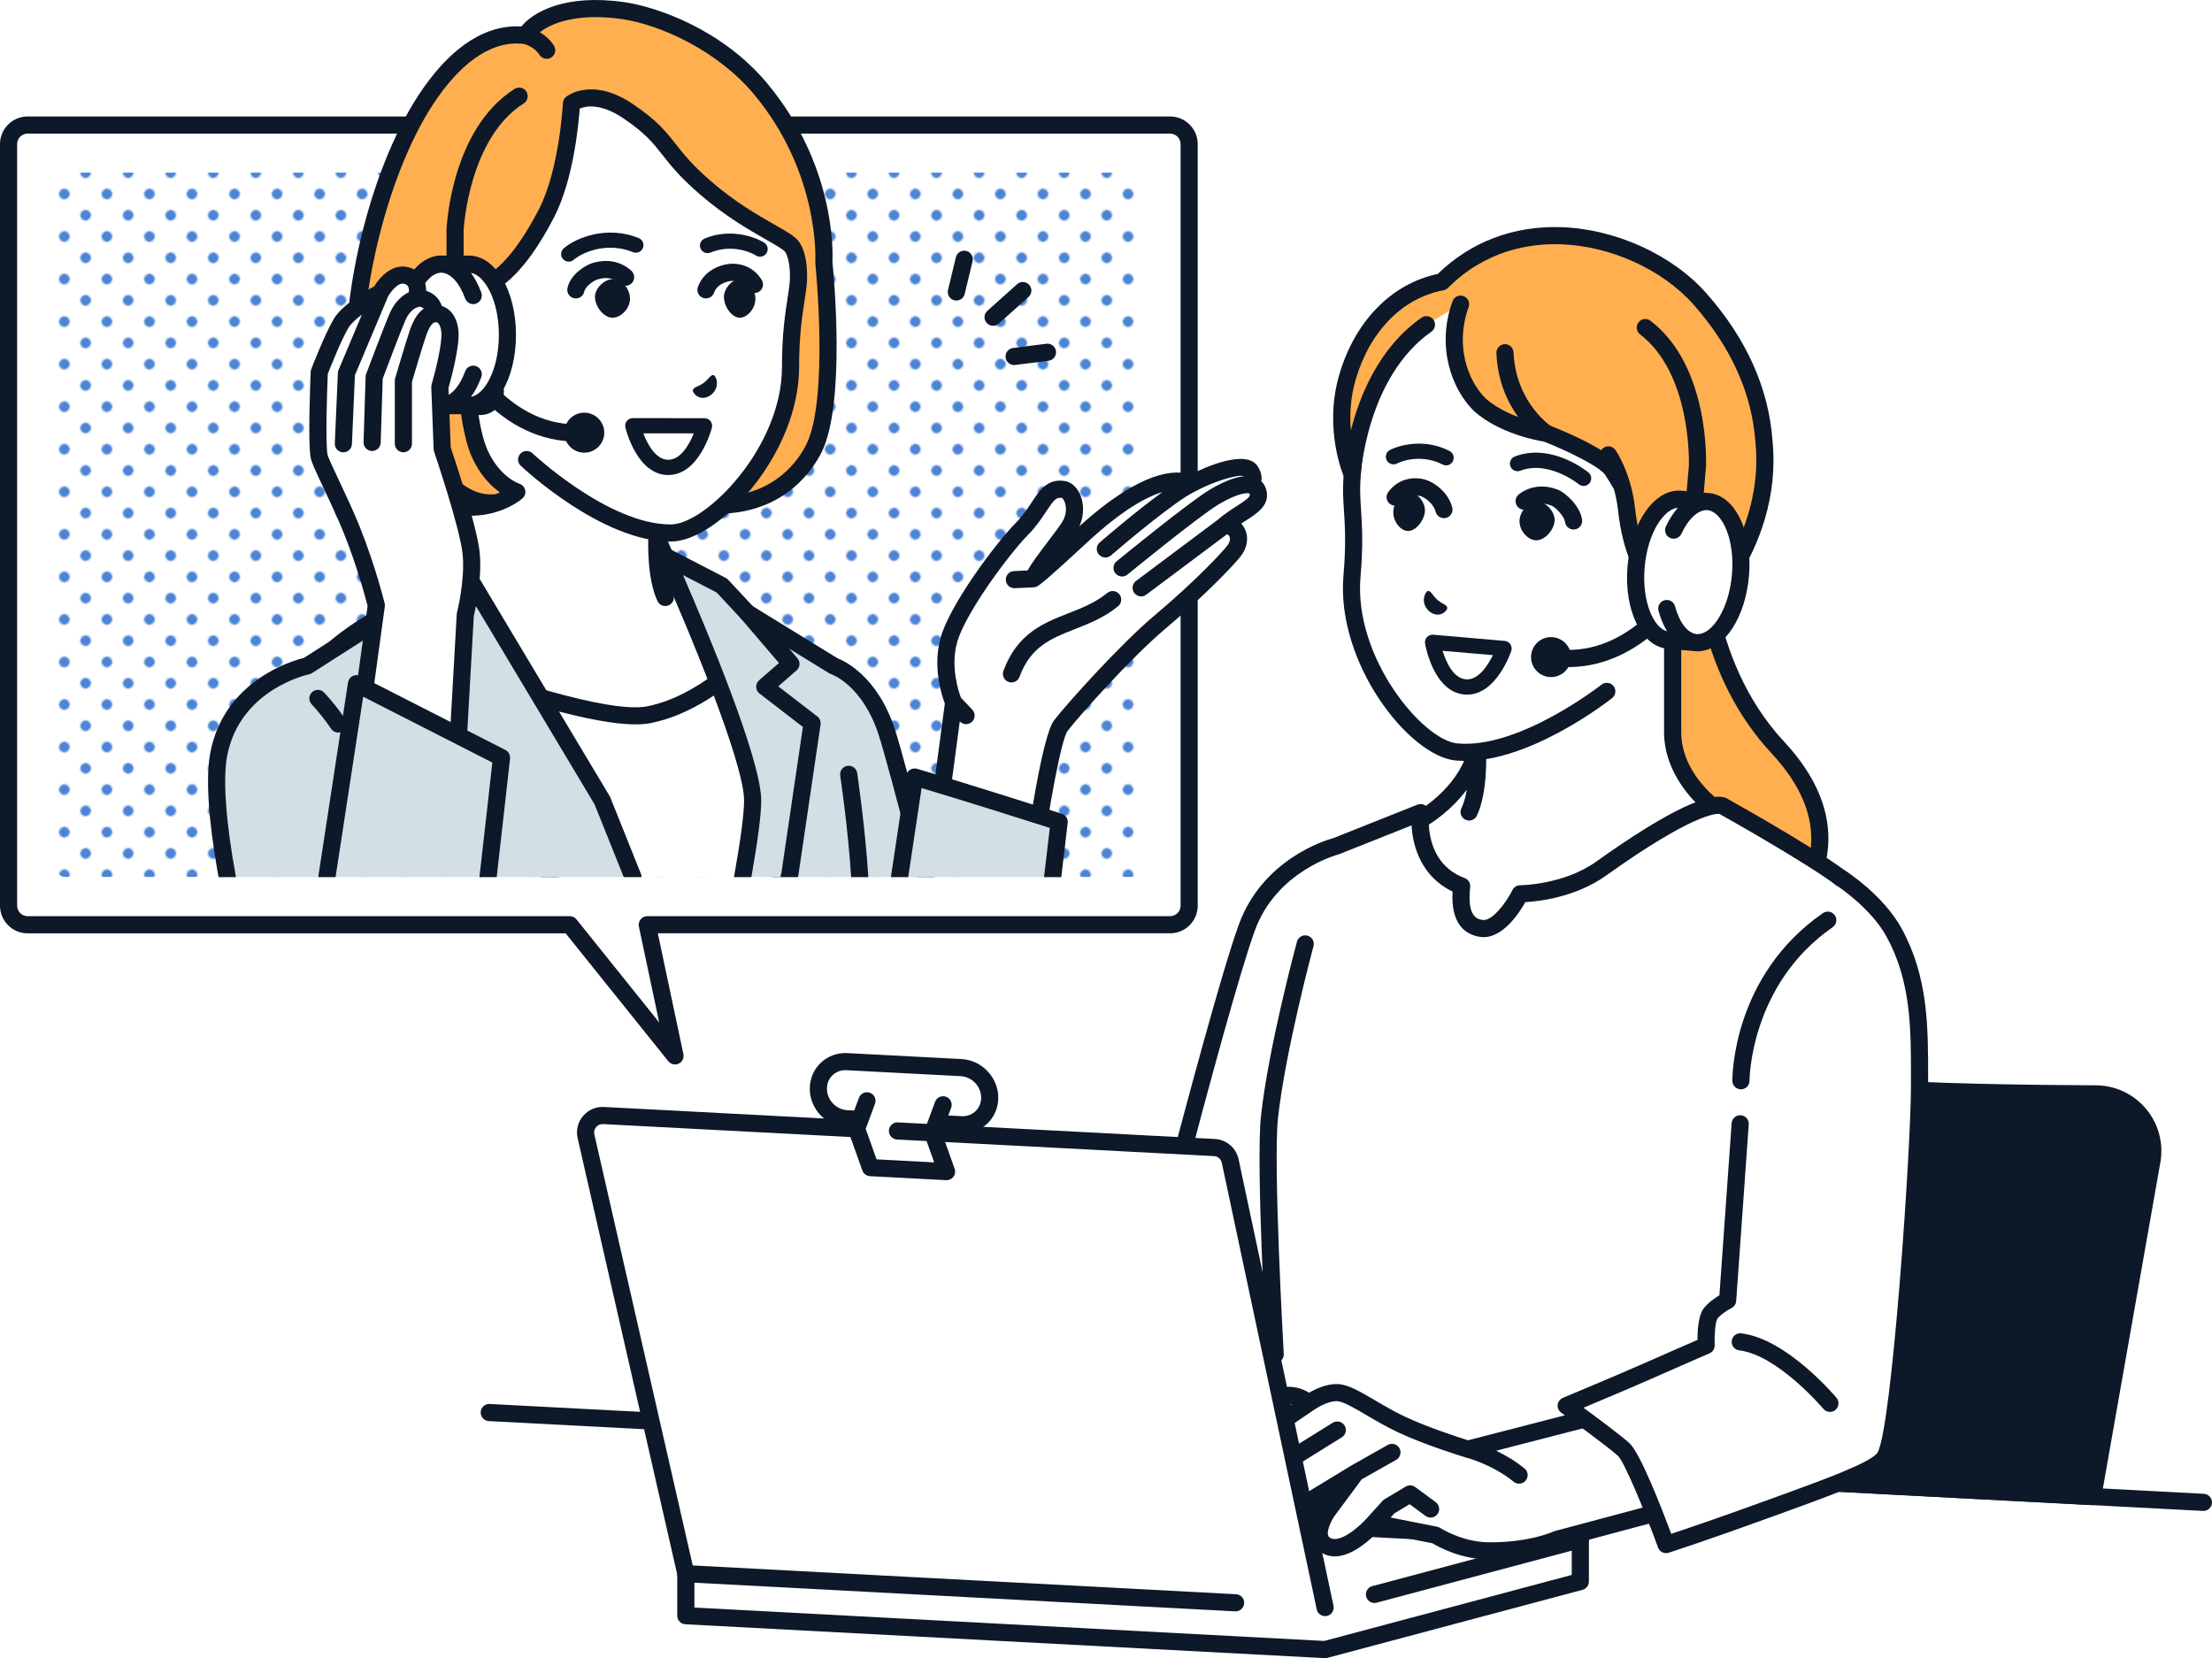 <?xml version="1.0" encoding="UTF-8"?><svg id="_レイヤー_2" xmlns="http://www.w3.org/2000/svg" xmlns:xlink="http://www.w3.org/1999/xlink" viewBox="0 0 1161.67 870.86"><defs><style>.cls-1{fill:url(#_新規パターンスウォッチ_4);}.cls-1,.cls-2,.cls-3,.cls-4,.cls-5,.cls-6,.cls-7{stroke-width:0px;}.cls-2{fill:#ffaf50;}.cls-3{fill:none;}.cls-4{fill:#0d1828;}.cls-5{fill:#d3dee5;}.cls-6{fill:#4c84d6;}.cls-7{fill:#fff;}</style><pattern id="_新規パターンスウォッチ_4" x="0" y="0" width="20" height="20" patternTransform="translate(5485.89 -5249.65) rotate(-45) scale(.79)" patternUnits="userSpaceOnUse" viewBox="0 0 20 20"><rect class="cls-3" width="20" height="20"/><rect class="cls-7" x="19" y="19" width="22" height="22"/><rect class="cls-7" x="-1" y="19" width="22" height="22"/><rect class="cls-7" x="-21" y="19" width="22" height="22"/><rect class="cls-7" x="19" y="-1" width="22" height="22"/><rect class="cls-7" x="-1" y="-1" width="22" height="22"/><circle class="cls-6" cx="10" cy="10" r="3.5"/><rect class="cls-7" x="-21" y="-1" width="22" height="22"/><rect class="cls-7" x="19" y="-21" width="22" height="22"/><rect class="cls-7" x="-1" y="-21" width="22" height="22"/><rect class="cls-7" x="-21" y="-21" width="22" height="22"/></pattern></defs><g id="_レイヤー_1-2"><g id="woman"><path class="cls-4" d="M1099.03,786l31.08-176.29c3.23-18.31-10.8-35.12-29.39-35.21-35.78-.18-89.7-.9-118.96-3.46-29.85-2.61-79.87-11.15-111.7-16.9-16.35-2.95-31.99,7.95-34.87,24.31l-33.84,191.94,297.68,15.6Z"/><path class="cls-4" d="M1099.04,790.5c-.08,0-.16,0-.24,0l-297.68-15.6c-1.29-.07-2.48-.68-3.29-1.69-.8-1.01-1.13-2.31-.91-3.58l33.84-191.94c1.6-9.1,6.66-17.03,14.25-22.31,7.58-5.29,16.76-7.29,25.86-5.65,28.51,5.15,80.87,14.19,111.29,16.85,28.49,2.49,80.22,3.25,118.59,3.44,10.19.05,19.78,4.57,26.31,12.39,6.53,7.82,9.26,18.07,7.49,28.1l-31.08,176.29c-.38,2.16-2.26,3.72-4.43,3.72ZM806.66,766.17l288.63,15.13,30.39-172.37c1.31-7.42-.71-14.99-5.54-20.77-4.83-5.78-11.91-9.12-19.44-9.15-38.55-.19-90.54-.95-119.33-3.47-29.23-2.56-77.1-10.63-112.11-16.96-6.72-1.22-13.51.27-19.11,4.17-5.6,3.91-9.34,9.76-10.53,16.49l-32.96,186.93Z"/><path class="cls-4" d="M1071.86,774.5c-.26,0-.52-.02-.79-.07-2.45-.43-4.08-2.77-3.65-5.21l28.26-160.29c.43-2.45,2.77-4.08,5.21-3.65,2.45.43,4.08,2.77,3.65,5.21l-28.26,160.29c-.38,2.18-2.28,3.72-4.43,3.72Z"/><path class="cls-4" d="M1157.17,793.54c-.08,0-.16,0-.24,0l-900.22-47.18c-2.48-.13-4.39-2.25-4.26-4.73.13-2.48,2.24-4.37,4.73-4.26l900.22,47.18c2.48.13,4.39,2.25,4.26,4.73-.13,2.4-2.11,4.26-4.49,4.26Z"/><path class="cls-2" d="M893.94,281.08h-28.22l5.23,215.33s42.88,3.51,61.46-10.48c14.16-10.67,43.84-47.61,1.26-93.33-43.35-46.55-39.73-111.51-39.73-111.51Z"/><path class="cls-4" d="M882.85,501.31c-6.9,0-11.69-.37-12.27-.42-2.48-.2-4.32-2.38-4.12-4.85.2-2.48,2.38-4.3,4.85-4.12.41.03,41.4,3.21,58.39-9.59,8.9-6.71,19.83-20.63,21.34-37.79,1.42-16.18-5.53-32.62-20.67-48.88-37.82-40.62-40.99-93.92-41.03-110.08h-23.63c-2.49,0-4.5-2.01-4.5-4.5s2.01-4.5,4.5-4.5h28.22c1.24,0,2.42.51,3.27,1.41.85.9,1.29,2.11,1.22,3.34-.03.63-2.94,63.66,38.53,108.19,16.95,18.2,24.7,36.97,23.05,55.8-1.77,20.11-14.51,36.38-24.89,44.2-13.41,10.11-37.6,11.8-52.27,11.8Z"/><path class="cls-7" d="M914.77,433.66c-15.98-7.72-36.34-25.76-36.34-49.13v-94.85l-55.91,47.11-45.91,34.22v13.52c0,23.37-20.36,41.41-36.34,49.13-32.78,15.83-46.02,36.48-46.02,36.48l96.83,54.06h72.87l96.83-54.06s-13.24-20.65-46.02-36.48Z"/><path class="cls-4" d="M964.58,467.71c-.57-.89-14.31-21.91-47.85-38.11-12.55-6.06-33.79-22.38-33.79-45.08v-94.85c0-1.75-1.02-3.34-2.6-4.08-1.59-.74-3.46-.49-4.8.64l-55.81,47.02-45.8,34.14c-1.14.85-1.81,2.19-1.81,3.61v13.52c0,2.12-.19,4.18-.53,6.19-.09.29-.15.59-.18.9-3.77,19-21.88,32.58-33.08,37.99-33.54,16.2-47.28,37.22-47.85,38.11-.67,1.05-.88,2.32-.58,3.52.3,1.2,1.09,2.23,2.17,2.83l96.83,54.06c2.17,1.21,4.91.43,6.12-1.74,1.21-2.17.43-4.91-1.74-6.12l-92.31-51.54c5.39-6.49,18.45-20.01,41.26-31.03,10.31-4.98,20.67-13.01,28.1-23.01-.61,3.61-1.51,7.06-2.85,9.82-1.08,2.24-.15,4.93,2.08,6.01.63.31,1.3.45,1.96.45,1.67,0,3.27-.93,4.05-2.54,5.75-11.84,5-32.23,4.8-36.06.46-2.56.72-5.18.72-7.85v-11.26l44.1-32.87c.07-.05.14-.11.21-.17l48.51-40.88v85.18c0,23.76,19.53,43.83,38.88,53.18,22.81,11.02,35.87,24.54,41.26,31.03l-92.31,51.54c-2.17,1.21-2.95,3.95-1.74,6.12.82,1.48,2.36,2.31,3.93,2.31.74,0,1.5-.18,2.19-.57l96.83-54.06c1.08-.6,1.87-1.63,2.17-2.83.3-1.2.09-2.48-.58-3.52Z"/><path class="cls-7" d="M971.75,465.38c-9.4-9.88-66.44-41.78-66.44-41.78,0,0-7.56-8-64.44,32.59-18.58,13.26-42.53,13.22-42.53,13.22,0,0-9.76,19.77-20.36,18.19-10.6-1.58-11.47-12.27-10.35-22.22-25.42-9.53-21.57-38.6-21.57-38.6l-44.48,17.7h0s-34.41,8.67-46.78,42.73c-17.18,47.33-73.24,271.66-73.24,271.66l86.71,4.54h0l273.94,14.36c-6.18-34.43-8-60.84-8-60.84,0,0,3.11-47.11,32.44-128,29.33-80.89,14.51-113.68,5.11-123.56Z"/><path class="cls-4" d="M942.19,782.28c-.08,0-.16,0-.24,0l-360.65-18.9c-1.34-.07-2.58-.74-3.38-1.82-.8-1.08-1.07-2.46-.75-3.77,2.29-9.17,56.32-225.09,73.38-272.1,12.54-34.54,45.77-44.45,49.6-45.48l44.23-17.6c1.48-.59,3.17-.35,4.43.63,1.26.98,1.91,2.56,1.7,4.14-.13,1.03-2.99,25.66,18.69,33.79,1.93.72,3.12,2.67,2.89,4.72-1.81,16.02,4.04,16.89,6.54,17.27,4.99.73,12.3-8.95,15.67-15.73.76-1.53,2.32-2.5,4.03-2.5h0c.22,0,22.78-.16,39.91-12.38,38.04-27.14,62.04-38.39,69.63-32.65,7.44,4.16,57.72,32.5,67.13,42.4h0c7.19,7.56,28.15,39.14-4.14,128.19-27.55,75.96-31.83,122.38-32.16,126.47.23,3.1,2.22,28.28,7.92,60.04.24,1.35-.15,2.74-1.05,3.77-.86.97-2.09,1.52-3.37,1.52ZM587.23,754.67l349.55,18.32c-5.38-31.56-7.07-55.49-7.09-55.74-.01-.2-.01-.41,0-.61.13-1.95,3.49-48.67,32.7-129.24,31.32-86.36,10.56-114.21,6.08-118.92h0c-7.32-7.7-49.68-32.17-65.38-40.95-.03-.02-.06-.03-.09-.05-1.63-.22-13.78-.28-59.55,32.38-15.96,11.39-35.29,13.55-42.39,13.96-3.37,5.97-12.51,19.92-23.77,18.23-7.28-1.08-15.46-6.17-14.45-23.81-16.03-7.62-20.96-23.32-21.53-34.74l-38.1,15.16c-.18.07-.37.13-.56.18-.31.08-32.28,8.59-43.65,39.9-15.44,42.53-63.18,231.69-71.78,265.91ZM902.07,426.73s0,0,0,0c0,0,0,0,0,0ZM902.06,426.72h0s0,0,0,0ZM902.05,426.72s0,0,0,0c0,0,0,0,0,0ZM902.04,426.71s0,0,0,0c0,0,0,0,0,0ZM902.04,426.7s0,0,0,0c0,0,0,0,0,0Z"/><path class="cls-4" d="M669.69,715.83c-2.37,0-4.35-1.85-4.49-4.24-.23-4.09-5.69-100.45-2.99-125.31,3.89-35.84,18.29-89.44,18.91-91.71.65-2.4,3.12-3.81,5.52-3.17,2.4.65,3.82,3.12,3.17,5.52-.15.55-14.83,55.19-18.65,90.33-2.62,24.13,2.97,122.84,3.03,123.83.14,2.48-1.75,4.61-4.24,4.75-.09,0-.17,0-.26,0Z"/><path class="cls-7" d="M823.94,133.53c-22.9-2.3-51.93,4.56-70.08,20.57-38.34,33.8-44.16,84.02-44.02,104.33.09,9.85,2.22,20.98.2,44.16-3.97,45.35,34.43,90.35,54.79,92.34,34.56,3.38,79.04-31.8,79.04-31.8l38.63-48.48,2.62-29.94s1.67-19.1,3.27-39.37c2.37-30.08-.26-105.37-64.43-111.82Z"/><path class="cls-4" d="M764.9,399.46c-.17-.02-.34-.03-.51-.05-24.52-2.4-62.85-51.34-58.84-97.21,1.42-16.25.76-26.38.22-34.51-.21-3.23-.41-6.29-.44-9.22-.08-11.22,1.75-69.13,45.55-107.75,20.11-17.73,50.65-23.68,72.45-21.77.36.03.71.06,1.06.1,29.2,2.94,50.28,20.23,60.95,50.01,9.44,26.35,8.4,55.38,7.52,66.64-1.58,20.05-3.25,39.21-3.27,39.4l-2.62,29.94c-.22,2.48-2.4,4.31-4.88,4.09s-4.31-2.4-4.09-4.88l2.62-29.94c.02-.19,1.69-19.32,3.26-39.33.84-10.68,1.84-38.19-7.02-62.9-9.55-26.65-27.51-41.49-53.38-44.09-.32-.03-.65-.06-.98-.09-19.86-1.74-47.57,3.6-65.68,19.56-40.87,36.03-42.57,90.39-42.5,100.92.02,2.67.21,5.46.42,8.7.55,8.45,1.24,18.96-.24,35.89-3.7,42.26,32.66,85.7,50.75,87.47.14.01.28.03.43.04,32.29,2.82,74.95-30.55,75.38-30.89,1.95-1.54,4.78-1.21,6.32.74,1.54,1.95,1.21,4.78-.74,6.32-1.86,1.48-45.89,35.93-81.75,32.79Z"/><path class="cls-2" d="M892.81,157.06c-28.68-32.51-93.83-50.87-135.56-9.02-22.98,4.24-41.73,23.07-49.6,50.04-8.01,27.43,2.49,51.07,2.49,51.07,0,0,2.94-53.42,39-78.62l17.91-10.78c-7.54,20.83-1.44,41.39,10.05,52.78,13.63,12.1,34.91,15.01,34.91,15.01,0,0,29.23,11.44,34.65,19.27,5.41,7.83,15.92,28.54,15.92,28.54l11.64.97,25.95,36.98s31.03-34.47,26.2-81.59c-1.75-23.96-11.58-49.75-33.56-74.65Z"/><path class="cls-7" d="M879.88,269.37c-5.76,4.9-7.6,11.31-7.6,11.31l-5.02,49.32c19.5,6.9,43.08-11.8,44.98-33.51,2.98-34.1-25.02-33.36-32.37-27.12Z"/><path class="cls-4" d="M873.08,335.83c-2.51-.22-4.96-.74-7.32-1.58-2.34-.83-3.57-3.4-2.74-5.74.83-2.34,3.4-3.57,5.74-2.74,6.86,2.43,15.06,1.07,22.5-3.71,9.3-5.98,15.62-15.93,16.49-25.95,1.05-12.04-1.97-20.25-8.75-23.75-6.41-3.31-13.97-1.46-16.23.45-4.6,3.9-6.17,9.07-6.19,9.12-.68,2.39-3.18,3.77-5.56,3.09-2.39-.68-3.77-3.18-3.09-5.56.09-.32,2.29-7.79,9.01-13.5,5.32-4.52,16.85-6.42,26.18-1.59,5.87,3.03,15.44,11.29,13.58,32.53-1.11,12.74-9,25.28-20.59,32.73-7.37,4.74-15.46,6.87-23.06,6.21Z"/><path class="cls-2" d="M876.95,264.7l-32.28-25.79s7.57,10.65,9.59,28.86c4.66,41.93,24.64,44.38,24.64,44.38,0,0-9.51-21.14-1.95-47.44Z"/><path class="cls-4" d="M883.01,310.31c-.09-.2-8.71-20.08-1.73-44.36.69-2.39-.69-4.88-3.08-5.57-2.39-.69-4.88.69-5.57,3.08-4.48,15.58-3.34,29.39-1.43,38.62-4.81-5.28-10.32-15.43-12.47-34.81-2.13-19.14-10.06-30.49-10.39-30.97-1.44-2.02-4.25-2.5-6.27-1.06-.47.33-.85.75-1.15,1.2-9.5-5.88-22.54-11.22-26.77-12.89-2.46-1.78-18.3-14.18-19.28-38.46-.1-2.48-2.2-4.41-4.68-4.32-2.48.1-4.42,2.19-4.32,4.68.6,14.93,5.98,26.01,11.45,33.55-5.72-2.13-12.06-5.26-17.15-9.75-9.62-9.61-16.08-28.13-8.9-47.97.85-2.34-.36-4.92-2.7-5.76-2.34-.85-4.92.36-5.76,2.7-8.56,23.63-.58,45.91,11.11,57.51.06.06.12.12.18.17,13.38,11.89,33.08,15.45,36.73,16.02,11.61,4.58,28.96,12.89,32.11,17.45,1.32,1.9,2.96,4.63,4.69,7.65.9,3.28,1.68,7.04,2.14,11.23,4.99,44.95,27.61,48.23,28.57,48.35.05,0,.1.01.16.02,1.56.14,3.07-.55,4.01-1.81.96-1.3,1.15-3.03.49-4.51Z"/><path class="cls-4" d="M930.85,231.32c-2.02-27.47-13.68-53.45-34.67-77.24-17.87-20.26-47.89-33.91-76.48-34.78-25.01-.76-47.33,7.74-64.65,24.59-24.21,5.06-43.49,24.74-51.72,52.93-8.38,28.68,2.24,53.13,2.69,54.16.84,1.9,2.88,2.97,4.92,2.6,2.04-.37,3.57-2.1,3.68-4.17.03-.51,3.29-51.57,37.09-75.19,2.04-1.42,2.53-4.23,1.11-6.27-1.42-2.04-4.23-2.53-6.27-1.11-22.26,15.56-32.47,40.84-37.12,59.25-.66-7.76-.31-17.03,2.53-26.75,7.42-25.4,24.65-42.92,46.1-46.88.9-.17,1.73-.6,2.37-1.25,19.77-19.83,42.99-23.41,58.99-22.93,26.23.8,53.7,13.26,70.01,31.74,19.67,22.29,30.59,46.52,32.44,72,0,.04,0,.09.01.13,2.16,21.09-3.3,39.67-9.68,53.41,1.77,4.95,2.09,10.34,1.89,15.88,8.95-14.89,19.83-39.89,16.75-70.14Z"/><path class="cls-4" d="M760.06,319.32c0-1.58-2.67-2.17-5.22-4.28-2.44-2.25-3.56-4.99-4.96-4.63-1.45.36-4.23,6.09.63,10.6,5.08,4.21,9.55-.05,9.55-1.68Z"/><path class="cls-4" d="M831.66,255.22c-.9,0-1.79-.3-2.54-.91-.15-.12-15.9-12.79-30.73-7.09-2.06.79-4.38-.24-5.17-2.3-.79-2.06.24-4.38,2.3-5.17,19.22-7.37,37.89,7.74,38.68,8.39,1.71,1.4,1.95,3.92.55,5.63-.79.96-1.94,1.46-3.09,1.46Z"/><path class="cls-4" d="M759.43,244.42c-.62,0-1.25-.14-1.84-.45-9.73-5.04-19.66-2.7-24-.52-1.97.99-4.38.2-5.37-1.78-.99-1.97-.2-4.38,1.78-5.37,5.69-2.86,18.68-5.96,31.27.57,1.96,1.02,2.73,3.43,1.71,5.39-.71,1.37-2.11,2.16-3.56,2.16Z"/><path class="cls-4" d="M770.49,364.82c-.46,0-.93-.02-1.41-.06-16.23-1.41-20.51-25.73-20.68-26.76-.21-1.22.16-2.47,1-3.38.84-.91,2.05-1.37,3.29-1.27l37.53,3.26c1.22.11,2.33.77,3,1.79.67,1.02.84,2.3.45,3.46-.32.96-7.84,22.96-23.17,22.96ZM757.6,341.8c1.8,5.77,5.57,14.41,12.17,14.98,6.57.61,11.61-7.32,14.25-12.69l-26.42-2.29Z"/><path class="cls-4" d="M826.37,278.1c-2.24,0-4.17-1.67-4.46-3.94-.41-3.26-5.24-7.83-6.93-8.53-7.17-2.89-11.45.82-11.49.86-1.82,1.69-4.67,1.59-6.36-.23-1.69-1.82-1.59-4.67.23-6.36.34-.32,8.45-7.66,20.99-2.62,3.76,1.52,11.58,8.45,12.5,15.76.31,2.47-1.44,4.71-3.91,5.02-.19.02-.38.04-.56.04Z"/><path class="cls-4" d="M758.3,272.14c-1.99,0-3.81-1.33-4.34-3.34-1.19-4.43-5.67-7.52-7.8-8.19-1.03-.32-6.31-1.69-9.84,3.14-1.47,2-4.28,2.44-6.29.97-2.01-1.47-2.44-4.28-.97-6.29,5.55-7.59,14.14-8.19,19.81-6.41,4.35,1.37,11.62,6.35,13.79,14.45.64,2.4-.78,4.87-3.18,5.51-.39.1-.78.15-1.17.15Z"/><path class="cls-4" d="M814.12,267.22c-1.74-2.12-4.04-3.48-6.32-3.72-1.77-.2-3.69.44-5.41,1.76-2.41,1.85-4.07,4.8-4.35,7.71-.25,2.66.79,5.57,2.8,7.79,1.57,1.73,3.48,2.79,5.4,2.98.07,0,.13.01.2.02,4.24.29,9.16-4.5,9.95-9.67.33-2.17-.52-4.73-2.27-6.86Z"/><path class="cls-4" d="M746.3,262.27c-1.55-2.1-3.61-3.43-5.66-3.65-1.59-.18-3.33.47-4.89,1.81-2.19,1.87-3.72,4.84-4,7.74-.25,2.66.66,5.56,2.44,7.76,1.39,1.72,3.1,2.75,4.83,2.92.06,0,.12.01.18.02,3.82.25,8.3-4.59,9.06-9.76.32-2.17-.42-4.72-1.97-6.83Z"/><path class="cls-4" d="M818.27,350.1c-1.47-.13-2.94-.31-4.42-.54-2.45-.39-4.13-2.69-3.74-5.15.39-2.45,2.68-4.13,5.15-3.74,38.69,6.13,63.02-31.59,66.57-37.51l5.12-58.51c.07-2.25,1.17-48.53-25.63-69.03-1.97-1.51-2.35-4.33-.84-6.31,1.51-1.97,4.33-2.35,6.31-.84,31.09,23.78,29.25,74.5,29.15,76.65,0,.07,0,.13-.01.2l-5.22,59.63c-.05.62-.24,1.22-.54,1.77-.28.51-7.05,12.74-19.7,24.15-15.79,14.25-33.75,20.84-52.2,19.23Z"/><path class="cls-4" d="M820.53,345.63c-.29,3.3-3.2,5.74-6.5,5.45s-5.74-3.2-5.45-6.5c.29-3.3,3.2-5.74,6.5-5.45s5.74,3.2,5.45,6.5Z"/><path class="cls-4" d="M813.64,355.57c-5.77-.5-10.05-5.61-9.54-11.38.5-5.77,5.61-10.05,11.38-9.54s10.05,5.61,9.54,11.38-5.61,10.05-11.38,9.54ZM814.69,343.62c-.82-.07-1.55.54-1.62,1.36s.54,1.55,1.36,1.62c.82.07,1.55-.54,1.63-1.36.07-.82-.54-1.55-1.36-1.62Z"/><path class="cls-7" d="M914.03,302.26c1.72-19.64-5.21-36.43-15.62-38.59v-.09s-15.78-1.38-15.78-1.38c-11.13-.97-21.6,14.81-23.39,35.26-1.79,20.45,5.78,37.81,16.91,38.78l14.48,1.27s0,0,0,0c0,0,0,0,0,0l1.27.11.03-.08c10.63-.31,20.37-15.64,22.09-35.29Z"/><path class="cls-4" d="M900.26,259.49c-.46-.21-.95-.34-1.47-.39l-15.77-1.38c-13.81-1.21-26.23,16.07-28.27,39.35-2.04,23.27,7.19,42.45,21,43.66l14.39,1.26s.06,0,.09,0c.03,0,.06,0,.09,0l1.18.1c.5.04.98,0,1.45-.12,12.76-1.11,23.65-17.77,25.54-39.34,1.88-21.53-5.92-39.81-18.25-43.16ZM891.82,333.05c-.12,0-.23.01-.35.02l-.43-.04s0,0,0,0c-4.7-.41-9.05-6-11.36-14.59-.64-2.4-3.11-3.82-5.51-3.18-2.4.64-3.82,3.11-3.18,5.51,1.11,4.13,2.65,7.75,4.51,10.79-7.01-1.82-13.36-15.46-11.77-33.72,1.6-18.26,10.22-30.58,17.44-31.16-2.36,2.67-4.5,5.97-6.31,9.84-1.05,2.25-.08,4.93,2.17,5.98.49.23,1,.36,1.51.41,1.83.16,3.65-.82,4.47-2.58,3.76-8.05,9.02-12.8,13.72-12.39l.43.04c.11.03.23.06.34.08,7.12,1.47,13.66,15.4,12.05,33.79-1.61,18.39-10.47,30.97-17.73,31.18Z"/><path class="cls-7" d="M360.17,826.51v22.05l335.74,17.79,134.03-35.74v-22.05l-335.74-17.79-134.03,35.74Z"/><path class="cls-4" d="M695.91,870.86c-.08,0-.16,0-.24,0l-335.74-17.79c-2.39-.13-4.26-2.1-4.26-4.49v-22.05c0-2.04,1.37-3.82,3.34-4.35l134.03-35.74c.46-.12.93-.17,1.4-.15l335.74,17.79c2.39.13,4.26,2.1,4.26,4.49v22.05c0,2.04-1.37,3.82-3.34,4.35l-134.03,35.74c-.38.1-.77.15-1.16.15ZM364.67,844.3l330.76,17.53,130-34.67v-14.33l-330.76-17.53-130,34.67v14.33Z"/><path class="cls-4" d="M721.82,841.89c-1.99,0-3.81-1.33-4.35-3.34-.64-2.4.79-4.87,3.19-5.51l108.11-28.83c2.4-.64,4.87.79,5.51,3.19.64,2.4-.79,4.87-3.19,5.51l-108.11,28.83c-.39.1-.78.15-1.16.15Z"/><path class="cls-7" d="M770.9,761.09s-20.57-6.21-35.17-13.12c-14.6-6.91-26.02-16.16-33.19-16.57-7.17-.41-15.46,5.65-15.46,5.65,0,0-3.43-4.65-11.91-4.24-8.48.41-22.55,8.18-40.14,15-16.58,6.42-23.6,6.67-23.23,13.76.78,15.03,35.3,2.73,35.3,2.73,0,0-3.53,3.24-8.96,9.79-6.33,7.63-8.86,12.98-7.41,16.96,3.17,8.72,12.59,6.89,12.59,6.89,0,0-3.11,7.26,2.3,11.32,5.41,4.05,13.65,3.33,21.81-3.89,8.16-7.22,13.88-13.16,13.88-13.16l15.63,1.77s-8.25,12.15-1.27,17.14c9.97,7.39,25.99-11.25,25.99-11.25l32.32,6.39s12.3,8.12,27.75,8.25c22.94.2,35.77-5.99,35.77-5.99l65.09-17.39-47.52-46.61-64.15,16.55Z"/><path class="cls-4" d="M886.91,789.98c-.64-2.4-3.11-3.83-5.51-3.19l-65.09,17.39c-.26.07-.53.17-.78.29-.12.06-11.96,5.55-32.77,5.55-.34,0-.68,0-1.02,0-13.85-.12-25.2-7.43-25.31-7.5-.49-.32-1.03-.54-1.6-.66l-24.52-4.85,1.98-2.19,8.01-4.8,8.35,6.14c2,1.48,4.82,1.04,6.29-.96,1.47-2,1.04-4.82-.96-6.29l-10.76-7.91c-1.46-1.08-3.42-1.17-4.98-.24l-11.15,6.67c-.38.23-.73.51-1.02.84l-7.77,8.58s-.02.03-.03.04c-.02.02-.03.03-.05.05-4.18,4.84-14.98,14.22-19.97,10.53-2.56-1.83.8-8.59,2.34-10.9l14.53-19.61,18.11-10.24c2.16-1.22,2.92-3.97,1.7-6.13-1.22-2.16-3.97-2.92-6.13-1.7l-18.94,10.71s-.04.03-.06.04c-.02.01-.04.02-.06.03l-30.8,18.71s-.03.02-.04.03c-.22.14-.42.29-.62.47-.04.04-.08.07-.12.11-.04.04-.09.07-.13.12-.06.06-5.7,5.91-13.61,12.91-5.94,5.26-12.12,6.66-16.13,3.66-1.86-1.4-1.44-3.98-1.09-5.23l28.36-27.46,29.12-18.11c2.11-1.31,2.76-4.09,1.44-6.2-1.31-2.11-4.09-2.76-6.2-1.45l-29.53,18.36c-.27.17-.52.37-.75.59l-28.36,27.46c-1.83.04-5.02-.45-6.35-4.11-.43-1.18-.13-4.38,6.65-12.55,4.42-5.32,7.53-8.39,8.33-9.15l39.69-27.05s.01-.01.02-.02c.03-.02.06-.04.1-.06,1.96-1.42,8.04-5.05,12.55-4.8,3.22.18,9.08,3.63,15.28,7.28,4.8,2.82,10.23,6.02,16.24,8.87,14.73,6.97,34.94,13.1,35.79,13.36.05.01.1.02.14.03.03,0,.05.02.08.03.14.03,13.78,3.49,25.14,12.74.83.68,1.84,1.01,2.84,1.01,1.31,0,2.6-.57,3.49-1.66,1.57-1.93,1.28-4.76-.65-6.33-4.96-4.04-10.23-7.08-14.87-9.31l50.4-13c2.41-.62,3.85-3.08,3.23-5.48-.62-2.41-3.07-3.85-5.48-3.23l-62.91,16.23c-4.56-1.42-21.21-6.76-33.35-12.51-5.64-2.67-10.89-5.76-15.52-8.49-7.79-4.58-13.94-8.2-19.34-8.51-5.83-.32-11.8,2.49-15.32,4.54-2.52-1.69-6.6-3.4-12.52-3.13-6.46.31-14.76,3.92-25.27,8.49-4.9,2.13-10.46,4.55-16.28,6.8-3.79,1.47-7.04,2.6-9.9,3.59-9.67,3.36-16.66,5.78-16.2,14.6.2,3.85,1.93,6.96,5,9.01,5.19,3.46,13.72,3.1,21.28,1.75-5.06,6.3-9.48,13.45-7.09,20.03,2.29,6.31,7.1,8.91,11.44,9.73-.04,3.58,1.1,7.64,4.97,10.54,7.63,5.71,18.16,4.14,27.49-4.12,5.77-5.1,10.3-9.55,12.57-11.82l6.96.79c-2.25,5.81-2.82,12.83,3.06,17.02,11.04,8.18,25.15-4.61,30.28-9.96l29.03,5.74c3.13,1.89,14.91,8.37,29.39,8.49.37,0,.74,0,1.11,0,21.02,0,33.74-5.14,36.22-6.24l64.72-17.29c2.4-.64,3.83-3.11,3.19-5.51ZM617.3,763.34c-.58-.38-.94-.85-1-1.99-.09-1.73.71-2.35,10.16-5.63,2.94-1.02,6.27-2.18,10.2-3.7,5.99-2.32,11.64-4.78,16.62-6.94,9.28-4.04,17.3-7.52,22.11-7.76,1.18-.06,2.2.01,3.1.15l-33.43,22.79c-8.79,3.05-23.3,6.05-27.76,3.08Z"/><path class="cls-7" d="M966.64,461.05l-52.73,129.15-6.59,92.74s-6.53,3.43-9.15,7.16c-2.62,3.73-2.15,16.54-2.15,16.54,0,0-17.48,7.56-30.81,13.48-12.4,5.51-42.67,18.15-42.67,18.15,0,0,24.16,17.53,30.16,22.97,6,5.44,22.29,49.96,22.29,49.96,0,0,19.96-6.43,54.34-18.95,29.78-10.84,56.61-20.07,60.68-27.22,8.77-15.41,18.1-166.97,18.1-194.97s.68-54.59-13.34-80.23c-9.11-16.67-28.12-28.78-28.12-28.78Z"/><path class="cls-4" d="M874.98,815.71c-1.84,0-3.56-1.14-4.23-2.95-7.65-20.9-17.88-45.26-21.09-48.17-5.75-5.22-29.54-22.49-29.78-22.66-1.32-.96-2.02-2.55-1.83-4.16.19-1.62,1.23-3,2.74-3.63.3-.13,30.37-12.68,42.57-18.11,10.07-4.47,22.62-9.93,28.09-12.3,0-5.04.48-12.57,3.02-16.19,2.16-3.08,6.04-5.76,8.51-7.28l6.42-90.36c.18-2.48,2.34-4.36,4.81-4.17,2.48.18,4.35,2.33,4.17,4.81l-6.59,92.74c-.11,1.55-1.02,2.94-2.4,3.66-2.16,1.14-6.12,3.71-7.56,5.76-.91,1.41-1.55,7.99-1.34,13.79.07,1.85-1.01,3.56-2.71,4.29-.17.08-17.61,7.61-30.77,13.46-8.52,3.79-25.61,10.99-35.41,15.11,7.67,5.64,19.92,14.78,24.09,18.57,5.67,5.14,16.89,34.01,21.98,47.66,7.51-2.5,25.02-8.42,50.08-17.55l7.12-2.58c21.5-7.8,48.26-17.5,51.19-22.64,7.5-13.17,17.51-159.05,17.51-192.74v-3.7c.03-26.17.06-50.88-12.79-74.38-8.43-15.42-26.41-27.03-26.59-27.15-2.09-1.34-2.71-4.12-1.37-6.21,1.34-2.09,4.12-2.71,6.21-1.37.82.52,20.09,12.94,29.65,30.42,13.95,25.52,13.93,51.36,13.9,78.71v3.69c0,23.25-8.95,180.08-18.69,197.19-4.35,7.64-23.13,14.75-55.94,26.65l-7.11,2.58c-34.06,12.4-54.3,18.94-54.5,19-.46.15-.92.22-1.38.22Z"/><path class="cls-4" d="M961.03,741.55c-1.28,0-2.56-.55-3.45-1.61-.24-.28-24.02-28.34-44.19-30.72-2.47-.29-4.23-2.53-3.94-5,.29-2.47,2.52-4.24,5-3.94,23.72,2.79,48.97,32.6,50.03,33.87,1.6,1.9,1.35,4.74-.56,6.34-.84.71-1.87,1.05-2.89,1.05Z"/><path class="cls-4" d="M914.28,572.12c-2.47,0-4.48-1.99-4.5-4.46-.02-2.24.15-55.2,47.54-88.08,2.04-1.42,4.85-.91,6.26,1.13,1.42,2.04.91,4.85-1.13,6.26-43.38,30.11-43.67,80.13-43.67,80.63.01,2.48-1.99,4.51-4.47,4.52h-.03Z"/><path class="cls-7" d="M637.78,602.7l-320.86-16.82c-5.92-.31-10.5,5.13-9.18,10.91l52.43,229.71,288.73,15.3,47,2.49-49.85-234.53c-.84-3.96-4.23-6.85-8.27-7.06Z"/><path class="cls-4" d="M695.9,848.8c-2.08,0-3.95-1.45-4.4-3.57l-49.85-234.53c-.42-1.96-2.1-3.4-4.1-3.51l-320.86-16.82c-1.4-.08-2.72.5-3.63,1.57-.9,1.07-1.24,2.47-.93,3.84l51.67,226.4,285.34,15.12c2.48.13,4.39,2.25,4.26,4.73-.13,2.48-2.24,4.38-4.73,4.26l-288.73-15.3c-2.01-.11-3.7-1.53-4.15-3.49l-52.43-229.71c-.95-4.14.08-8.39,2.82-11.64,2.74-3.25,6.74-4.99,10.98-4.77l320.86,16.82c6.06.32,11.18,4.69,12.44,10.62l49.85,234.53c.52,2.43-1.04,4.82-3.47,5.34-.32.07-.63.1-.94.1Z"/><path class="cls-7" d="M504.77,590.73l-60-3.14c-8.28-.43-15-7.5-15-15.79h0c0-8.28,6.72-14.65,15-14.21l60,3.14c8.28.43,15,7.5,15,15.79h0c0,8.28-6.72,14.65-15,14.21Z"/><path class="cls-4" d="M505.58,595.25c-.35,0-.7,0-1.05-.03l-60-3.14c-10.62-.56-19.26-9.65-19.26-20.28,0-5.25,2.06-10.09,5.79-13.63,3.74-3.55,8.69-5.34,13.95-5.08l60,3.14c10.62.56,19.26,9.66,19.26,20.28,0,5.25-2.06,10.09-5.79,13.63-3.49,3.31-8.04,5.1-12.9,5.1ZM443.97,562.06c-2.55,0-4.92.92-6.72,2.63-1.92,1.83-2.98,4.35-2.98,7.1,0,5.92,4.82,10.98,10.74,11.29l60,3.14h0c2.77.14,5.35-.78,7.28-2.61,1.92-1.83,2.98-4.35,2.98-7.11,0-5.92-4.82-10.98-10.74-11.29l-60-3.14c-.19,0-.37-.01-.56-.01Z"/><polygon class="cls-7" points="495.31 580.23 455.31 578.13 449.85 592.85 457.13 613.23 497.13 615.33 489.85 594.95 495.31 580.23"/><path class="cls-4" d="M497.13,619.83c-.08,0-.16,0-.24,0l-40-2.1c-1.81-.1-3.39-1.27-4-2.98l-7.28-20.38c-.36-1-.35-2.09.02-3.08l5.46-14.71c.86-2.33,3.45-3.52,5.78-2.65,2.33.86,3.52,3.45,2.65,5.78l-4.89,13.18,5.72,16.01,30.26,1.59-5.01-14.02c-.36-1-.35-2.09.02-3.08l5.46-14.71c.86-2.33,3.45-3.52,5.78-2.65,2.33.86,3.52,3.45,2.65,5.78l-4.89,13.18,6.73,18.84c.51,1.42.27,2.99-.63,4.2-.85,1.14-2.19,1.81-3.61,1.81Z"/><path class="cls-4" d="M489.85,599.44c-.08,0-.16,0-.24,0l-18.53-.97c-2.48-.13-4.39-2.25-4.26-4.73.13-2.48,2.26-4.39,4.73-4.26l18.53.97c2.48.13,4.39,2.25,4.26,4.73-.13,2.4-2.11,4.26-4.49,4.26Z"/></g><g id="woman-2"><path class="cls-7" d="M614.5,65.68H14.5c-5.52,0-10,4.48-10,10v400c0,5.52,4.48,10,10,10h284.73l55.28,68.88-14.59-68.88h274.58c5.52,0,10-4.48,10-10V75.68c0-5.52-4.48-10-10-10Z"/><path class="cls-4" d="M354.5,559.07c-1.33,0-2.64-.59-3.51-1.68l-53.93-67.2H14.5c-8,0-14.5-6.5-14.5-14.5V75.68c0-8,6.5-14.5,14.5-14.5h600c8,0,14.5,6.5,14.5,14.5v400c0,8-6.5,14.5-14.5,14.5h-269.03l13.43,63.45c.43,2.04-.59,4.11-2.48,5-.62.29-1.27.43-1.92.43ZM14.5,70.18c-3.03,0-5.5,2.47-5.5,5.5v400c0,3.03,2.47,5.5,5.5,5.5h284.73c1.36,0,2.66.62,3.51,1.68l43.45,54.15-10.67-50.4c-.28-1.33.05-2.71.91-3.76.85-1.05,2.14-1.67,3.5-1.67h274.58c3.03,0,5.5-2.47,5.5-5.5V75.68c0-3.03-2.47-5.5-5.5-5.5H14.5Z"/><path class="cls-1" d="M594.5,90.68H34.5c-2.76,0-5,2.24-5,5v360c0,2.76,2.24,5,5,5h560c2.76,0,5-2.24,5-5V95.68c0-2.76-2.24-5-5-5Z"/><path class="cls-7" d="M380.47,321c-15.98-7.72-36.34-25.76-36.34-49.13v-13.52l-45.91-34.22-55.91-47.11v94.85c0,23.37-20.36,41.41-36.34,49.13-32.78,15.83-46.02,36.48-46.02,36.48l96.83,54.06h72.87l96.83-54.06s-13.24-20.65-46.02-36.48Z"/><path class="cls-4" d="M430.28,355.06c-.57-.89-14.31-21.91-47.85-38.11-11.01-5.32-28.7-18.53-32.88-37.01,0-.15.01-.24.01-.25.05-.83-.14-1.62-.49-2.31-.27-1.79-.43-3.62-.43-5.51v-13.52c0-1.42-.67-2.76-1.81-3.61l-45.8-34.14-55.81-47.03c-1.34-1.13-3.21-1.38-4.8-.64-1.59.74-2.6,2.33-2.6,4.08v94.85c0,22.7-21.24,39.01-33.79,45.08-33.54,16.2-47.28,37.22-47.85,38.11-.67,1.04-.88,2.32-.58,3.52.3,1.2,1.09,2.23,2.17,2.83l96.83,54.06c2.17,1.21,4.91.43,6.12-1.74,1.21-2.17.43-4.91-1.74-6.12l-92.31-51.54c5.39-6.5,18.45-20.01,41.26-31.03,19.35-9.35,38.88-29.42,38.88-53.18v-85.18l48.51,40.88c.07.06.14.11.21.17l44.1,32.87v11.26c0,2.96.3,5.85.87,8.68-.22,5.35-.57,24.08,4.84,35.23.78,1.6,2.38,2.54,4.05,2.54.66,0,1.33-.15,1.96-.45,2.24-1.09,3.17-3.78,2.08-6.01-1.3-2.67-2.19-6-2.8-9.5,7.41,9.86,17.66,17.77,27.87,22.7,22.81,11.02,35.87,24.54,41.26,31.03l-92.31,51.54c-2.17,1.21-2.95,3.95-1.74,6.12.82,1.48,2.36,2.31,3.93,2.31.74,0,1.5-.18,2.19-.57l96.83-54.06c1.08-.6,1.87-1.63,2.17-2.83.3-1.2.09-2.48-.58-3.52Z"/><path class="cls-7" d="M340.73,375.4c-26.27,5.18-105.11-25.2-105.11-25.2l53.37,110.49h121l8.65-55.08-26.02-60.85s-23.07,24.96-51.89,30.64Z"/><path class="cls-4" d="M288.99,465.18c-1.67,0-3.28-.94-4.06-2.54l-53.37-110.49c-.8-1.66-.51-3.65.74-5.01,1.25-1.36,3.21-1.81,4.93-1.15,21.59,8.32,82.13,29.02,102.62,24.98,26.99-5.32,49.24-29.05,49.46-29.29,1.04-1.12,2.57-1.63,4.07-1.38,1.5.26,2.77,1.26,3.37,2.66l26.02,60.85c.33.78.44,1.63.31,2.47l-8.65,55.08c-.39,2.45-2.69,4.13-5.14,3.75-2.46-.39-4.13-2.69-3.75-5.14l8.45-53.8-22.92-53.61c-8.48,7.81-27.18,22.84-49.47,27.24-21.57,4.25-74.39-13.38-97.08-21.52l48.52,100.44c1.08,2.24.14,4.93-2.09,6.01-.63.3-1.3.45-1.95.45Z"/><path class="cls-5" d="M437.8,349.75h0l-45.33-27.88-13.37-14.33-29.7-15.38s45.85,102.07,45.85,128.31c0,7.79-2.18,22.86-5.24,40.21h96.29c-9.21-35.6-17.53-66.89-20.72-76.55-9.39-28.44-27.78-34.38-27.78-34.38Z"/><path class="cls-4" d="M486.29,465.18c-2,0-3.83-1.35-4.35-3.37-10.94-42.26-17.88-67.92-20.63-76.26-8.47-25.65-24.25-31.29-24.92-31.52-.32-.11-.66-.26-.94-.44l-45.33-27.88c-.34-.21-.66-.47-.93-.76l-12.83-13.76-17.67-9.15c12.11,27.84,41.08,96.71,41.08,118.44,0,7.35-1.74,20.75-5.31,40.99-.43,2.45-2.77,4.08-5.21,3.65-2.45-.43-4.08-2.77-3.65-5.21,3.43-19.44,5.17-32.7,5.17-39.42,0-19.99-29.73-91.47-45.45-126.47-.78-1.75-.38-3.8,1.01-5.11,1.39-1.32,3.46-1.61,5.16-.73l29.7,15.38c.46.24.87.55,1.22.93l12.95,13.89,44.43,27.32c3.49,1.34,20.92,9.3,30.08,37.04,2.82,8.53,9.81,34.38,20.8,76.83.62,2.41-.82,4.86-3.23,5.48-.38.1-.76.14-1.13.14Z"/><path class="cls-5" d="M237.13,288.15l-22.84,20.9v6.89l-52.88,33.81s-39.38,8.31-46.58,46.67c-2.57,13.7-.23,38.52,4.53,64.26h213.07l-16.12-40.21-79.19-132.33Z"/><path class="cls-4" d="M332.43,465.18c-1.78,0-3.47-1.07-4.18-2.83l-15.99-39.88-76.17-127.29-17.31,15.84v4.91c0,1.54-.78,2.96-2.08,3.79l-52.88,33.81c-.46.29-.96.5-1.49.61-1.48.32-36.55,8.25-43.08,43.09-2.26,12.03-.6,34.86,4.53,62.61.45,2.44-1.16,4.79-3.61,5.24-2.45.45-4.79-1.16-5.24-3.61-3.13-16.93-7.89-48-4.53-65.91,7.15-38.12,43.06-48.53,49.23-50.05l50.16-32.07v-4.43c0-1.26.53-2.47,1.46-3.32l22.84-20.9c1-.91,2.35-1.34,3.69-1.13,1.34.2,2.52.98,3.21,2.14l79.19,132.33c.12.2.23.42.32.64l16.12,40.21c.92,2.31-.2,4.93-2.5,5.85-.55.22-1.12.32-1.67.32Z"/><path class="cls-4" d="M414.42,465.18c-.38,0-.77-.05-1.16-.15-2.4-.64-3.83-3.1-3.19-5.5l.31-1.18,11.27-76.55-22.78-17.55c-1.07-.82-1.71-2.08-1.75-3.43-.04-1.35.52-2.64,1.54-3.53l10.42-9.08-20.03-23.41c-1.62-1.89-1.39-4.73.49-6.34,1.89-1.62,4.73-1.39,6.34.49l22.93,26.8c1.6,1.88,1.4,4.7-.46,6.32l-9.64,8.4,20.52,15.81c1.29.99,1.94,2.61,1.71,4.22l-11.7,79.41c-.02.17-.06.34-.1.5l-.38,1.42c-.54,2.01-2.36,3.34-4.35,3.34Z"/><path class="cls-2" d="M225.96,48.89c21.21-30.24,40.61-31.55,50.04-30.24,3.45-6.52,18.92-17.68,51.18-13.08,18.06,2.58,50.5,14.97,72.28,41.11,36.41,43.71,33.2,91.02,33.2,91.02,0,0,7.51,72.65-5.3,98.02-7.15,14.14-22.36,28.49-47.49,29.55-13.57.57-136.19-89.07-136.19-89.07,0,6.62.85,45.45,8.2,61.93,7.36,16.47,19.55,20.25,19.55,20.25,0,0-12.23,11.08-33.24,7.16-17.85-3.33-47.69-20.47-51.56-70.61-2.95-38.2,11.91-106.92,39.34-146.02Z"/><path class="cls-4" d="M182.14,195.26c4.79,62.17,46.84,73.12,55.21,74.69,3.46.65,6.7.92,9.72.92,6.11,0,11.27-1.13,15.44-2.59.03,0,.06-.02.08-.03,7.39-2.61,11.54-6.27,11.85-6.55,1.2-1.09,1.72-2.73,1.37-4.31-.35-1.58-1.52-2.85-3.06-3.33-.39-.13-10.43-3.57-16.77-17.78-5.12-11.46-7.05-36.12-7.62-51.12,11.06,8,33.09,23.83,55.76,39.48,65.94,45.53,72.68,45.25,75.93,45.11,32.41-1.36,46.68-22.84,51.32-32.01,12.92-25.57,6.43-93.87,5.8-100.14.26-5.09,1.52-50.85-34.25-93.8C379.06,15.16,344.48,3.5,327.81,1.12c-31.19-4.45-47.91,5.29-54.01,12.79-13.18-.87-32.01,4.59-51.52,32.4-27.83,39.66-43.22,109.04-40.14,148.95ZM229.65,51.48c18.24-26,34.8-29.81,45.55-28.39.83.22,5.46,1.6,8.13,5.74.86,1.34,2.31,2.06,3.79,2.06.83,0,1.68-.23,2.43-.72,2.09-1.35,2.69-4.13,1.35-6.22-2.12-3.29-4.89-5.52-7.4-7,5.98-4.7,19.34-10.31,43.05-6.93,19.96,2.85,50.21,16.44,69.45,39.54,34.73,41.7,32.2,87.38,32.17,87.84-.02.25-.01.51.01.76.07.71,7.23,71.63-4.84,95.52-3.92,7.75-16.02,25.92-43.66,27.08-9.64-.67-83.8-51.99-133.35-88.21-1.37-1-3.18-1.15-4.69-.38-1.51.77-2.46,2.32-2.46,4.01,0,.45.1,44.74,8.59,63.76,4.29,9.6,10.13,15.35,14.77,18.66-.7.32-1.47.64-2.28.95-20.06,2.13-31.02-22.95-31.13-23.2-.98-2.28-3.62-3.35-5.9-2.38-2.28.97-3.35,3.61-2.38,5.89.33.79,5.35,12.32,15.25,20.56-11.16-3-41.1-15.71-44.97-65.86-2.9-37.57,12.22-105.58,38.54-143.09Z"/><path class="cls-7" d="M370.33,98.5c-22.22-19.26-18.26-25.04-40.3-40-19.12-12.98-29.93-4.15-29.93-4.15,0,0-1.73,35.49-13.04,57.48-19.29,37.51-34.11,38.52-34.11,38.52l-10.61-4.8c-.03,8.42-.03,14.07-.03,14.07v30.06l34.25,51.67s41.24,38.92,75.97,38.56c20.46-.21,62.63-41.69,62.63-87.21,0-23.27,3.1-34.17,4.04-43.98.38-4.05.3-14.08-3.25-19.11-3.56-5.04-23.53-11.95-45.63-31.11Z"/><path class="cls-4" d="M273.48,244.63c-1.81-1.71-1.89-4.55-.18-6.36,1.7-1.81,4.55-1.89,6.36-.18.4.38,39.94,37.34,72.4,37.34.14,0,.29,0,.43,0,18.17-.19,58.18-40.3,58.18-82.71,0-17,1.6-27.41,2.89-35.77.49-3.21.92-5.98,1.17-8.63.42-4.49-.06-12.71-2.45-16.09-.86-1.21-5.68-3.96-9.94-6.39-8.54-4.86-21.44-12.21-34.96-23.92-10.4-9.01-15.25-15.18-19.53-20.62-4.96-6.3-8.88-11.28-20.34-19.06-12.15-8.25-19.97-6.53-23.06-5.2-.62,8.59-3.37,37.41-13.38,56.87-19.88,38.66-36.03,40.83-37.81,40.95-.74.05-1.48-.08-2.16-.39l-4.28-1.93c0,4.42,0,7.11,0,7.11v30.06c0,2.49-2.01,4.5-4.5,4.5s-4.5-2.01-4.5-4.5v-30.06s0-5.66.03-14.09c0-1.53.78-2.94,2.07-3.77s2.9-.94,4.29-.32l9.2,4.16c3.27-1.17,14.92-7.16,29.67-35.84,10.72-20.85,12.53-55.3,12.54-55.64.06-1.27.66-2.46,1.65-3.27.55-.45,13.66-10.78,35.3,3.91,12.62,8.57,17.13,14.3,22.36,20.94,4.03,5.12,8.6,10.93,18.36,19.38,12.84,11.13,24.79,17.93,33.52,22.9,6.75,3.84,10.83,6.16,12.84,9.02,5.36,7.59,4.11,21.54,4.05,22.14-.28,2.92-.75,5.94-1.24,9.14-1.24,8.06-2.79,18.09-2.79,34.4,0,46.05-42.45,91.46-67.09,91.71-.17,0-.34,0-.51,0-36,0-76.86-38.16-78.58-39.79Z"/><path class="cls-7" d="M248.86,144.81c-6.77-6.86-34.61-10.04-34.61,24.19,0,21.79,21.87,42.48,41.89,37.31l-.7-49.57s-1.27-6.55-6.58-11.93Z"/><path class="cls-4" d="M249.84,211.6c2.52,0,5.01-.31,7.43-.93,2.41-.62,3.85-3.08,3.23-5.48-.62-2.41-3.08-3.86-5.48-3.23-7.05,1.82-15.1-.24-22.09-5.66-8.74-6.77-14.17-17.23-14.17-27.29,0-12.08,3.73-20,10.78-22.9,6.67-2.74,14.04-.24,16.12,1.87,4.23,4.28,5.36,9.6,5.37,9.65.5,2.42,2.87,4,5.29,3.52,2.43-.49,4.01-2.83,3.54-5.25-.06-.32-1.6-7.96-7.8-14.24-4.91-4.97-16.22-7.86-25.94-3.87-6.11,2.51-16.36,9.9-16.36,31.22,0,12.79,6.77,25.97,17.66,34.4,6.93,5.36,14.8,8.19,22.43,8.19Z"/><path class="cls-7" d="M244.12,205.5c0,4.42,3.59,8,8.01,7.99,4.42,0,8-3.59,7.99-8.01,0-4.42-3.59-8-8.01-7.99-4.42,0-8,3.59-7.99,8.01Z"/><path class="cls-4" d="M239.62,205.5c0-6.89,5.6-12.5,12.49-12.51h.01c3.33,0,6.47,1.3,8.83,3.65,2.36,2.36,3.66,5.5,3.67,8.84,0,6.89-5.6,12.5-12.49,12.51h0c-6.89,0-12.5-5.6-12.5-12.49ZM252.12,201.99c-1.93,0-3.5,1.57-3.5,3.5,0,1.93,1.57,3.5,3.5,3.5h0c1.93,0,3.5-1.57,3.5-3.5,0-.93-.37-1.81-1.03-2.47-.66-.66-1.54-1.02-2.47-1.02h0Z"/><path class="cls-4" d="M363.87,205.01c.14-1.58,2.85-1.93,5.57-3.81,2.63-2.03,3.98-4.66,5.35-4.18,1.41.49,3.69,6.44-1.55,10.51-5.43,3.75-9.51-.88-9.37-2.51Z"/><path class="cls-4" d="M298.69,137.42c-1.14,0-2.27-.48-3.06-1.42-1.42-1.69-1.21-4.21.48-5.64,6.87-5.79,23.02-11.98,39.33-5.33,2.05.83,3.03,3.17,2.19,5.21-.83,2.05-3.17,3.03-5.21,2.19-13.03-5.31-25.77-.49-31.16,4.04-.75.63-1.67.94-2.58.94Z"/><path class="cls-4" d="M399.16,134.82c-.72,0-1.44-.19-2.1-.6-4.13-2.55-13.82-5.74-23.95-1.57-2.04.84-4.38-.13-5.22-2.17-.84-2.04.13-4.38,2.18-5.22,13.11-5.4,25.78-1.18,31.2,2.16,1.88,1.16,2.46,3.62,1.3,5.5-.76,1.23-2.07,1.9-3.41,1.9Z"/><path class="cls-4" d="M350.94,249.49h-.01c-16.34-.01-22.25-23.94-22.5-24.96-.28-1.19,0-2.45.75-3.41.76-.96,1.92-1.52,3.14-1.52h0l37.67.03c1.24,0,2.41.57,3.16,1.55.76.98,1.02,2.25.71,3.45-.26,1.01-6.65,24.86-22.92,24.86ZM337.84,227.6c2.16,5.58,6.49,13.88,13.09,13.88h0c6.66,0,11.15-8.28,13.43-13.87l-26.53-.02Z"/><path class="cls-4" d="M302.42,156.73c-.31,0-.63-.03-.95-.1-2.43-.52-3.98-2.91-3.45-5.34,1.59-7.39,9.58-12.06,13.2-13.16,12.93-3.94,20.37,4.09,20.68,4.44,1.67,1.84,1.52,4.69-.32,6.36-1.83,1.65-4.64,1.52-6.31-.28-.45-.46-4.28-4.09-11.42-1.91-2.13.65-6.4,3.58-7.02,6.44-.45,2.11-2.32,3.56-4.4,3.56Z"/><path class="cls-4" d="M370.75,156.73c-.51,0-1.03-.09-1.54-.27-2.34-.85-3.54-3.43-2.69-5.77,2.19-6.01,7.29-10.18,14.37-11.74,5.8-1.29,14.3.07,19.17,8.11,1.29,2.13.61,4.89-1.52,6.18-2.13,1.29-4.89.61-6.18-1.52-3.1-5.12-8.48-4.22-9.53-3.99-4.09.9-6.73,2.93-7.86,6.03-.67,1.83-2.39,2.96-4.23,2.96Z"/><path class="cls-4" d="M315.33,149.72c1.92-1.96,4.33-3.11,6.62-3.16,1.78-.04,3.64.76,5.24,2.22,2.24,2.05,3.64,5.14,3.66,8.06.02,2.67-1.28,5.48-3.47,7.52-1.71,1.59-3.7,2.47-5.64,2.5-.07,0-.13,0-.2,0-4.25-.08-8.74-5.28-9.07-10.5-.14-2.19.93-4.67,2.86-6.64Z"/><path class="cls-4" d="M382.74,149.71c1.72-1.96,3.89-3.11,5.95-3.15,1.6-.04,3.27.76,4.72,2.23,2.02,2.06,3.28,5.14,3.31,8.06.02,2.67-1.14,5.48-3.11,7.52-1.54,1.59-3.33,2.47-5.07,2.49-.06,0-.12,0-.18,0-3.82-.09-7.87-5.29-8.17-10.51-.13-2.19.83-4.67,2.56-6.63Z"/><path class="cls-4" d="M451.52,465.18c-2.35,0-4.33-1.83-4.49-4.21-1.7-26.36-5.73-53.36-5.77-53.63-.37-2.46,1.32-4.75,3.78-5.12,2.46-.37,4.75,1.32,5.12,3.78.04.27,4.13,27.63,5.85,54.39.16,2.48-1.72,4.62-4.2,4.78-.1,0-.2,0-.29,0Z"/><path class="cls-7" d="M656.6,254.74c.78-.79,2.67-3.28.22-7.28-3.54-5.77-23.73,2.54-31.52,6.81-7.57-4.22-26.18-1.92-58.47,28.28,0,0-22.57,20.95-24.25,21.44,1.32-4.77,15.81-21.98,19.25-27.73,5.11-8.53,1.44-18.41-3.34-19.18-9.76-1.57-10.91,9.63-21.74,20.61-10.83,10.98-34.02,42.47-38.44,58.48-4.6,16.65,2.51,32.76,2.51,32.76l-10.1,76.04,51.29,9.99s9.07-65.97,15.08-73.83c6-7.86,34.02-39.23,52.25-54.55,21.94-18.43,36.13-33.85,38.57-37.03,6.22-8.11-.56-15.36-5.75-12.9,9.3-8.2,19.73-10.77,18.62-17.64-.31-1.95-1.45-3.82-4.18-4.28Z"/><path class="cls-4" d="M531.18,358.42c-.52,0-1.04-.09-1.56-.28-2.33-.86-3.52-3.45-2.66-5.78,7.28-19.73,20.96-25.1,34.18-30.3,7.29-2.86,14.17-5.57,20.35-10.63,1.92-1.57,4.76-1.29,6.33.63,1.57,1.92,1.29,4.76-.63,6.33-7.28,5.96-15.15,9.05-22.76,12.05-12.42,4.88-23.14,9.1-29.03,25.04-.67,1.82-2.39,2.94-4.22,2.94Z"/><path class="cls-4" d="M665.22,258.3c-.36-2.25-1.34-4.14-2.8-5.53.36-2.24-.05-4.85-1.77-7.66-6.01-9.79-28.6.66-35.53,4.18-7.7-2.71-25.39-2.65-58.3,27.15,2.99-6.48,2.18-12.94.26-17.08-1.74-3.74-4.62-6.19-7.88-6.72-9.06-1.45-13.25,4.91-17.31,11.07-2.2,3.34-4.69,7.12-8.34,10.82-10.91,11.06-34.81,43.21-39.58,60.44-4.27,15.46.58,30.23,2.23,34.54l-9.94,74.86c-.33,2.46,1.4,4.73,3.87,5.05,2.46.32,4.73-1.4,5.05-3.87l8.86-66.69.05.05c.89.93,2.08,1.41,3.27,1.41,1.11,0,2.22-.41,3.09-1.23,1.8-1.71,1.88-4.56.17-6.36l-5.95-6.28c-1.17-3.04-5.63-16.03-2.03-29.08,4.15-15.01,26.99-46.06,37.31-56.52,4.27-4.33,7.14-8.69,9.45-12.19,4.1-6.22,5.36-7.62,8.28-7.16.28.12,1.08.95,1.62,2.62.99,3.1.5,6.77-1.33,9.82-1.2,2.01-4.15,5.9-7.27,10.02-5.29,6.98-9.07,12.06-11.06,15.65l-7.14.33c-2.48.12-4.4,2.22-4.29,4.7.11,2.41,2.1,4.29,4.49,4.29.07,0,.14,0,.21,0l9.87-.46s.06-.01.1-.01c.23-.02.46-.05.69-.1.06-.01.12-.02.18-.04.03,0,.06-.01.09-.02.18-.05.37-.11.66-.25.03-.01.05-.03.08-.04,1.58-.82,5.97-4.21,25.33-22.19,19.04-17.81,32.11-24.86,40.54-27.38-14.21,10.32-31.91,25.6-32.91,26.47-1.88,1.63-2.09,4.47-.46,6.35.89,1.03,2.14,1.56,3.41,1.56,1.04,0,2.09-.36,2.94-1.1,9-7.78,34.41-28.96,43.8-33.39.03-.01.05-.03.08-.05.05-.03.11-.05.16-.08,9.35-5.13,22.52-9.26,25.69-8.11,0,.01.01.03.02.04-3.67.39-9.4,2.03-17.74,7-10.9,6.49-47.48,36.4-49.03,37.67-1.92,1.57-2.21,4.41-.63,6.33.89,1.09,2.18,1.65,3.49,1.65,1,0,2.01-.33,2.85-1.02.37-.31,37.61-30.75,47.94-36.9,10.91-6.5,15.36-5.81,15.41-5.8-.25-.04-.36-.11-.36-.11h0c.25.08.5.15.76.2.21.04.33.09.34.09h0s.09.12.15.47c.23,1.43-2.59,3.36-6.92,6.13-3.09,1.98-6.59,4.23-10.07,7.27l-42.79,32.02c-1.99,1.49-2.4,4.31-.91,6.3.88,1.18,2.24,1.8,3.61,1.8.94,0,1.88-.29,2.69-.9l42.32-31.67c.35-.03.78.24,1.06.59.81,1,.97,2.98-.99,5.53-2.48,3.23-16.61,18.45-37.89,36.32-17.97,15.1-46.28,46.56-52.93,55.26-6.24,8.17-13.79,60.2-15.96,75.95-.34,2.46,1.38,4.73,3.84,5.07.21.03.41.04.62.04,2.21,0,4.14-1.63,4.45-3.89,4.38-31.84,10.89-67.37,14.2-71.71,5.41-7.08,33.09-38.32,51.57-53.84,22.11-18.58,36.5-34.16,39.24-37.74,5.14-6.71,3.67-13.17.85-16.66-.17-.21-.34-.4-.52-.59.84-.56,1.67-1.09,2.47-1.6,5.96-3.82,12.13-7.78,10.94-15.14Z"/><path class="cls-5" d="M472.41,460.68h80.41c2.01-17.21,3.43-29,3.43-29,0,0-46.19-14.83-75.95-23.58-2.64,17.83-5.42,36.3-7.9,52.58Z"/><path class="cls-4" d="M472.42,465.18c-.22,0-.45-.02-.68-.05-2.46-.37-4.15-2.67-3.77-5.13,2.95-19.42,5.61-37.1,7.89-52.56.19-1.29.93-2.43,2.03-3.13,1.1-.7,2.44-.89,3.69-.53,29.47,8.66,75.59,23.46,76.05,23.61,2.05.66,3.35,2.68,3.09,4.82,0,0-1.42,11.79-3.43,28.99-.29,2.47-2.52,4.24-4.99,3.95-2.47-.29-4.24-2.52-3.95-4.99,1.34-11.48,2.42-20.55,2.99-25.33-10.63-3.39-43.06-13.7-67.34-20.94-2.11,14.21-4.51,30.15-7.14,47.47-.34,2.23-2.26,3.82-4.44,3.82Z"/><path class="cls-4" d="M302.71,231.89c1.48,0,2.96-.05,4.45-.16,2.48-.17,4.35-2.32,4.18-4.8-.17-2.48-2.31-4.35-4.8-4.18-39.08,2.73-60.02-36.96-63.05-43.17v-58.74c.12-2.25,3.06-48.44,31.55-66.53,2.1-1.33,2.72-4.11,1.39-6.21-1.33-2.1-4.11-2.72-6.21-1.39-33.05,20.98-35.63,71.67-35.72,73.82,0,.07,0,.13,0,.2v59.86c0,.62.13,1.24.38,1.81.24.54,5.92,13.3,17.52,25.78,14.48,15.57,31.8,23.71,50.33,23.71Z"/><circle class="cls-4" cx="306.84" cy="227.24" r="6"/><path class="cls-4" d="M296.34,227.24c0-5.79,4.71-10.5,10.5-10.5s10.5,4.71,10.5,10.5-4.71,10.5-10.5,10.5-10.5-4.71-10.5-10.5ZM305.34,227.24c0,.83.67,1.5,1.5,1.5s1.5-.67,1.5-1.5-.67-1.5-1.5-1.5-1.5.67-1.5,1.5Z"/><path class="cls-7" d="M211.48,175.88c0-19.72,8.36-35.84,18.92-37.08l.02-.09h15.83c11.17,0,20.23,16.64,20.23,37.16s-9.06,37.16-20.23,37.16h-14.54s0,0,0,0c0,0,0,0,0,0h-1.28l-.02-.08c-10.56-1.23-18.93-17.36-18.93-37.08Z"/><path class="cls-4" d="M206.98,175.88c0,21.65,9.4,39.2,22.01,41.42.45.16.94.25,1.43.25h1.19s.06,0,.09,0,.06,0,.09,0h14.45c13.87,0,24.73-18.3,24.73-41.66s-10.86-41.66-24.73-41.66h-15.83c-.52,0-1.03.09-1.5.26-12.58,2.27-21.95,19.79-21.95,41.4ZM215.98,175.88c0-18.46,7.73-31.76,14.95-32.61.12-.01.23-.03.35-.05h.43c4.72,0,9.54,5.19,12.59,13.54.67,1.83,2.39,2.96,4.23,2.96.51,0,1.03-.09,1.54-.27,2.33-.85,3.54-3.44,2.69-5.77-1.47-4.02-3.31-7.49-5.43-10.36,7.14,1.2,14.66,14.23,14.66,32.56s-7.52,31.36-14.66,32.56c2.12-2.87,3.96-6.34,5.43-10.36.85-2.33-.35-4.92-2.69-5.77-2.34-.85-4.92.35-5.77,2.69-3.05,8.35-7.87,13.54-12.59,13.54h-.44c-.11-.02-.23-.04-.34-.05-7.22-.84-14.95-14.15-14.95-32.61Z"/><path class="cls-7" d="M232.23,235.8l-1.23-32.54s6.2-21.4,5.27-29.33c-1.21-10.31-7.93-9.13-7.93-9.13,0,0-.07-4.29-3.53-6.67-3.47-2.38-6.07-1.33-6.07-1.33,0,0,3.11-9.71-5.16-12.04-7.87-2.22-13.8,8.98-13.8,8.98,0,0-16.12,8.48-20.65,16.12-4.53,7.64-11.45,25.62-11.45,25.62,0,0-1.53,35.27-.13,43.89.64,3.94,10.46,22.18,17.24,39.02,8.06,20.01,12.86,39.56,12.86,39.56l-13.33,97.07,53.6,22.13,6.46-114.22s4.49-17.64,3.09-32.12c-1.4-14.48-15.22-55.01-15.22-55.01Z"/><path class="cls-4" d="M251.93,290.37c-1.35-14-13.4-50-15.23-55.4l-1.18-31.16c1.21-4.27,6.16-22.4,5.21-30.4-.6-5.08-2.43-8.79-5.45-11.04-1.09-.81-2.2-1.33-3.21-1.64-.71-2.05-2.08-4.49-4.72-6.3-1.2-.82-2.4-1.39-3.55-1.77-.02-2.01-.38-4.31-1.53-6.45-1.52-2.83-4.1-4.83-7.47-5.78-8.31-2.34-15.09,4.67-18.3,9.97-4.16,2.29-16.81,9.69-21.25,17.17-4.67,7.88-11.49,25.55-11.78,26.3-.18.45-.27.93-.3,1.42-.16,3.66-1.51,35.99-.08,44.81.41,2.5,2.49,6.98,6.78,16.07,3.3,6.99,7.41,15.69,10.72,23.91,6.92,17.19,11.46,34.25,12.46,38.13l-13.21,96.2c-.34,2.46,1.38,4.73,3.85,5.07,2.46.34,4.73-1.38,5.07-3.85l13.33-97.07c.08-.56.05-1.14-.09-1.69-.2-.81-4.98-20.09-13.06-40.16-3.41-8.47-7.58-17.3-10.93-24.39-2.69-5.7-5.74-12.15-6.04-13.67-1.06-6.53-.27-32,.16-42.23,1.3-3.31,7.05-17.85,10.86-24.26,1.24-2.1,3.94-4.56,7.05-6.92l-12.24,29.07c-.21.49-.33,1.02-.35,1.55l-1.62,37.01c-.11,2.48,1.82,4.58,4.3,4.69.07,0,.13,0,.2,0,2.39,0,4.39-1.89,4.49-4.3l1.58-36.21,17.41-41.35c.97-1.76,5.01-7.62,8.52-6.63,1.3.37,1.74.92,1.98,1.35.45.82.52,1.99.44,3.03-2.9,1.38-7.13,4.41-10.02,10.94-2.57,5.82-12.03,30.94-12.43,32.01-.17.46-.27.95-.29,1.44l-1.08,34.38c-.08,2.48,1.87,4.56,4.36,4.64.05,0,.1,0,.14,0,2.42,0,4.42-1.92,4.5-4.36l1.06-33.63c1.57-4.17,9.73-25.77,11.98-30.84,1.86-4.22,4.43-5.89,5.77-6.51.5-.05,1-.2,1.49-.47.27,0,1,.08,2.01.77.12.08.21.18.31.27-2.44,1.72-5.11,4.98-7.22,11.09-1.86,5.38-7.55,24.65-7.8,25.47-.12.41-.18.84-.18,1.27v33.13c0,2.49,2.01,4.5,4.5,4.5s4.5-2.01,4.5-4.5v-32.48c1.01-3.41,5.87-19.79,7.49-24.45,1.73-5,3.47-6.4,4.1-6.75.35,0,.7-.03,1.07-.13,1.34.01,2.4,1.99,2.78,5.2.6,5.12-2.82,19.61-5.12,27.55-.13.46-.19.94-.17,1.42l1.24,32.54c.02.44.1.87.24,1.28.14.4,13.67,40.19,15,53.99,1.31,13.51-2.93,30.41-2.98,30.58-.07.28-.12.57-.13.86l-6.46,114.22c-.14,2.48,1.76,4.61,4.24,4.75.09,0,.17,0,.26,0,2.37,0,4.35-1.85,4.49-4.25l6.43-113.8c.71-2.93,4.45-19.25,3.1-33.23Z"/><path class="cls-5" d="M171.67,460.68h84.64c3.84-33.59,7.06-62.79,7.06-62.79l-76.15-38.81-15.55,101.61Z"/><path class="cls-4" d="M171.68,465.18c-.23,0-.46-.02-.69-.05-2.46-.38-4.14-2.67-3.77-5.13l15.55-101.61c.22-1.43,1.11-2.67,2.4-3.32,1.29-.66,2.81-.66,4.1,0l76.15,38.81c1.67.85,2.63,2.64,2.43,4.5-.03.29-3.27,29.6-7.07,62.81-.28,2.47-2.51,4.23-4.98,3.96-2.47-.28-4.24-2.51-3.96-4.98,3.08-26.93,5.79-51.3,6.72-59.68l-67.83-34.57-14.61,95.45c-.34,2.23-2.26,3.82-4.44,3.82Z"/><path class="cls-4" d="M177.62,384.74c-1.44,0-2.86-.69-3.73-1.98-3.14-4.63-6.58-8.96-10.23-12.87-1.7-1.82-1.6-4.66.22-6.36,1.82-1.7,4.66-1.6,6.36.22,3.97,4.25,7.7,8.94,11.1,13.96,1.39,2.06.86,4.86-1.2,6.25-.77.52-1.65.78-2.52.78Z"/><polygon class="cls-7" points="29.5 469.36 170.62 469.36 256.31 469.36 599.5 469.36 599.5 460.68 29.5 460.68 29.5 469.36"/><path class="cls-4" d="M521.53,171.1c-1.23,0-2.46-.5-3.35-1.5-1.66-1.85-1.5-4.7.35-6.35l15.63-14c1.85-1.66,4.7-1.5,6.35.35,1.66,1.85,1.5,4.7-.35,6.35l-15.63,14c-.86.77-1.93,1.15-3,1.15Z"/><path class="cls-4" d="M502.25,157.85c-.35,0-.7-.04-1.06-.13-2.42-.58-3.9-3.01-3.32-5.43l4.13-17.18c.58-2.42,3.01-3.9,5.43-3.32,2.42.58,3.9,3.01,3.32,5.43l-4.13,17.18c-.5,2.06-2.34,3.45-4.37,3.45Z"/><path class="cls-4" d="M532.57,191.72c-2.23,0-4.17-1.66-4.46-3.93-.31-2.46,1.43-4.72,3.9-5.03l17.53-2.22c2.46-.31,4.72,1.43,5.03,3.9.31,2.46-1.43,4.72-3.9,5.03l-17.53,2.22c-.19.02-.38.04-.57.04Z"/></g></g></svg>